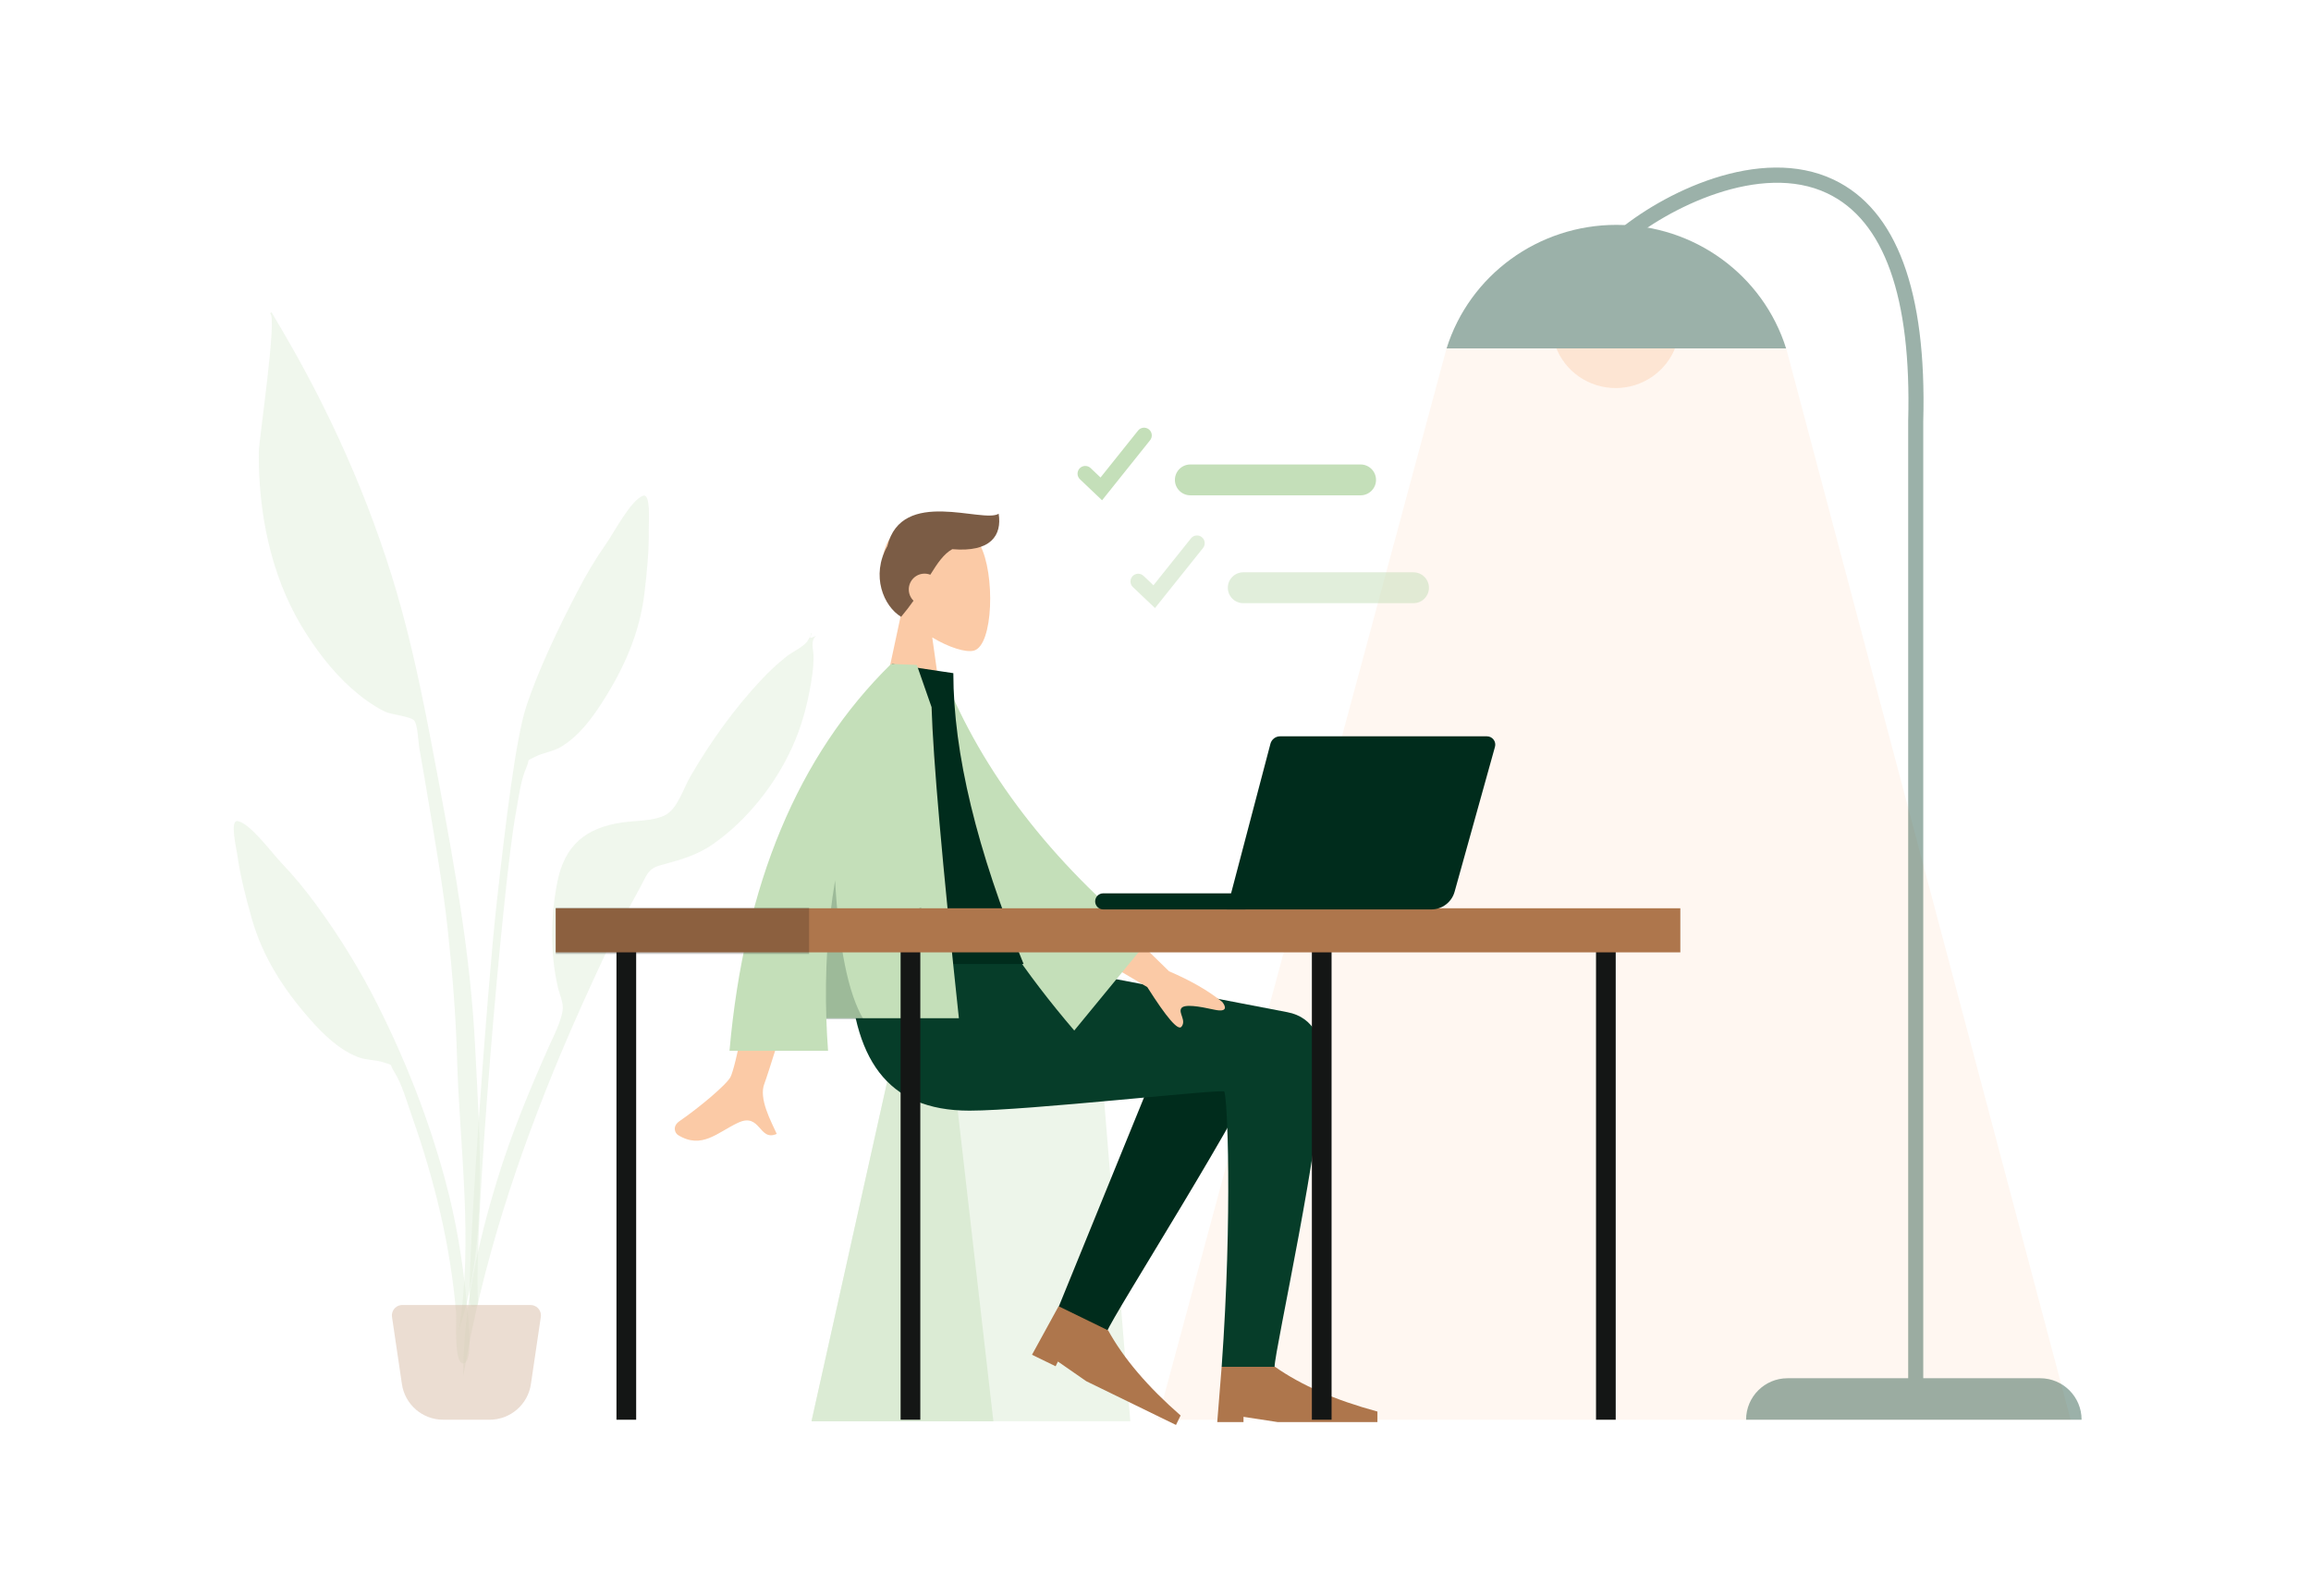 <svg width="524" height="362" viewBox="0 0 524 362" fill="none" xmlns="http://www.w3.org/2000/svg">
<path opacity="0.16" d="M469.5 322H380.5H262.5L328 79H405L469.5 322Z" fill="#FBCAA6"/>
<g opacity="0.5">
<path opacity="0.5" fill-rule="evenodd" clip-rule="evenodd" d="M137.325 123.491C139.313 120.656 143.003 113.456 145.801 112.443C147.604 111.79 147.078 118.54 147.1 119.827C147.187 124.806 146.702 129.754 146.104 134.691C145.025 143.596 141.499 151.526 136.662 159.104C134.173 163.004 131.253 166.951 127.21 169.384C125.349 170.505 123.109 170.693 121.271 171.658C119.131 172.782 120.296 171.873 119.332 174.104C117.992 177.201 117.563 181.197 116.944 184.501C114.097 199.671 107.207 279.864 108.401 295.295C108.508 296.663 106.6 296.99 106.505 295.32C105.999 286.467 110.378 225.158 112.587 205.109C114.796 185.059 117.032 167.346 119.273 160.41C121.993 151.994 126.904 141.874 130.993 134.026C132.892 130.38 134.962 126.86 137.325 123.491Z" fill="#C4DFB9"/>
<path opacity="0.5" fill-rule="evenodd" clip-rule="evenodd" d="M53.905 186.223C56.8 186.789 61.531 193.339 63.918 195.834C66.754 198.8 69.327 201.96 71.753 205.272C76.975 212.4 81.644 219.979 85.615 227.883C92.089 240.767 97.276 253.993 101.04 268.023C103.344 276.611 104.835 285.513 105.719 294.352C105.886 296.019 107.634 308.872 105.116 309.218C102.851 309.53 103.55 299.459 103.441 298.089C102.206 282.634 98.505 267.596 93.358 253.028C92.237 249.855 91.196 245.968 89.403 243.112C88.112 241.055 89.393 241.773 87.124 240.994C85.176 240.325 82.956 240.489 80.961 239.67C76.627 237.893 73.156 234.442 70.114 230.971C64.202 224.226 59.517 216.928 57.075 208.285C55.72 203.493 54.475 198.673 53.785 193.732C53.606 192.455 52.04 185.858 53.905 186.223Z" fill="#C4DFB9"/>
<path opacity="0.5" fill-rule="evenodd" clip-rule="evenodd" d="M65.331 77.251C76.237 96.165 85.199 116.941 90.986 137.984C94.492 150.734 96.944 163.817 99.38 176.805C103.152 196.916 106.72 217.026 107.735 237.495C108.756 258.082 110.775 281.826 104.033 301.655C107.401 281.523 104.195 260.095 103.627 239.839C103.356 230.169 102.57 220.593 101.539 210.98C100.538 201.654 98.903 192.373 97.381 183.12C96.64 178.614 95.861 174.115 95.068 169.618C94.831 168.277 94.731 164.296 93.88 163.379C93.024 162.456 88.653 162.08 87.281 161.403C84.518 160.04 81.919 158.103 79.619 156.057C75.21 152.134 71.374 147.009 68.347 141.957C61.342 130.266 58.541 115.999 58.683 102.459C58.71 99.831 62.938 71.523 61.24 71.134C61.342 71.014 61.439 70.89 61.53 70.762C62.815 72.914 64.077 75.081 65.331 77.251Z" fill="#C4DFB9"/>
<path opacity="0.5" fill-rule="evenodd" clip-rule="evenodd" d="M183.041 145.465C183.21 145.222 184.305 143.534 183.753 143.642C184.876 143.422 182.209 145.504 185.007 144.227C183.678 145.481 184.445 147.111 184.463 148.8C184.492 151.541 184.033 154.26 183.517 156.943C182.701 161.183 181.485 165.306 179.721 169.251C175.876 177.846 169.347 186.12 161.595 191.494C157.768 194.147 154.018 195.051 149.654 196.272C146.897 197.044 146.678 198.47 145.215 201.145C142.168 206.717 139.176 212.268 136.49 218.028C133.282 224.905 130.167 231.791 127.23 238.789C117.333 262.364 109.278 286.788 105.048 312.064C104.945 297.169 108.39 281.828 112.737 267.63C115.903 257.286 120.025 247.315 124.421 237.445C125.486 235.053 127.101 231.977 127.553 229.337C127.87 227.488 126.901 225.709 126.458 223.76C124.729 216.172 124.853 207.671 126.371 200.043C128.045 191.631 132.885 187.727 141.073 186.535C144.068 186.099 147.874 186.259 150.62 184.982C153.612 183.592 154.846 179.021 156.547 176.088C161.116 168.207 166.545 160.649 172.779 154.009C174.505 152.17 176.361 150.473 178.33 148.901C179.572 147.909 182.195 146.687 183.041 145.465Z" fill="#C4DFB9"/>
<path opacity="0.5" fill-rule="evenodd" clip-rule="evenodd" d="M91.226 295.977H120.285C121.591 295.977 122.651 297.036 122.651 298.343C122.651 298.458 122.642 298.574 122.625 298.688L120.379 313.918C119.695 318.56 115.711 322 111.018 322H100.493C95.8 322 91.816 318.56 91.132 313.918L88.885 298.688C88.695 297.395 89.588 296.193 90.881 296.002C90.995 295.986 91.11 295.977 91.226 295.977Z" fill="#AE764C"/>
</g>
<path fill-rule="evenodd" clip-rule="evenodd" d="M204.429 138.752C201.686 135.524 199.829 131.568 200.139 127.136C201.033 114.365 218.771 117.175 222.221 123.62C225.672 130.066 225.262 146.415 220.802 147.567C219.024 148.027 215.236 146.901 211.38 144.572L213.8 161.732H199.51L204.429 138.752Z" fill="#FBCAA6"/>
<path fill-rule="evenodd" clip-rule="evenodd" d="M215.919 124.555C213.979 125.642 212.599 127.679 210.938 130.352C210.533 130.192 210.093 130.105 209.632 130.105C207.659 130.105 206.059 131.708 206.059 133.685C206.059 134.689 206.471 135.596 207.135 136.246C206.309 137.416 205.382 138.637 204.321 139.898C200.359 137.516 197.413 130.573 201.195 123.871C204.45 110.446 222.891 118.779 226.439 116.515C227.214 121.386 224.713 125.315 215.919 124.555Z" fill="#7B5C45"/>
<path fill-rule="evenodd" clip-rule="evenodd" d="M201.365 244.403H249.931L256.295 322.356H184L201.365 244.403Z" fill="#EDF5EA"/>
<path fill-rule="evenodd" clip-rule="evenodd" d="M201.365 244.403H216.302L225.242 322.356H184L201.365 244.403Z" fill="#DBEBD4"/>
<path fill-rule="evenodd" clip-rule="evenodd" d="M240 296.5L266.996 230.251C272.949 220.675 289.639 232.199 287.609 237.753C283 250.363 252.373 298.243 251 302L240 296.5Z" fill="#002C1C"/>
<path fill-rule="evenodd" clip-rule="evenodd" d="M234 307.263L240.029 296.261L251.267 301.742C254.765 308.096 260.24 314.529 267.692 321.04L266.645 323.185L246.309 313.267L239.875 308.801L239.352 309.874L234 307.263Z" fill="#AE764C"/>
<path fill-rule="evenodd" clip-rule="evenodd" d="M276 322.532L277 310L289.099 310C295.028 314.177 302.769 317.559 312.321 320.145V322.532H289.695L281.954 321.338V322.532H276Z" fill="#AE764C"/>
<path fill-rule="evenodd" clip-rule="evenodd" d="M299.901 240.904C299.901 257.605 289.005 306.323 289 310H277C279.498 275.238 278.282 247.924 277.556 247.549C276.466 246.988 232.89 251.9 219.82 251.9C200.974 251.9 193.178 240.016 192.545 218H229.879C237.48 218.813 277.13 226.811 291.855 229.56C298.159 230.737 299.901 236.303 299.901 240.904Z" fill="#063D29"/>
<path fill-rule="evenodd" clip-rule="evenodd" d="M248.198 203.795L265.065 220.286C269.973 222.384 273.994 224.701 277.129 227.236C277.833 228.088 278.601 229.721 275.284 228.99C271.968 228.259 268.446 227.64 267.823 228.721C267.199 229.802 269.036 231.459 267.884 232.874C267.116 233.817 264.533 230.817 260.135 223.874L242.596 213.51L248.198 203.795ZM173.331 206.12L185.774 206.169C178.091 231.026 173.943 244.215 173.331 245.736C171.953 249.158 174.869 254.37 176.116 257.17C172.055 258.992 172.487 252.247 167.365 254.636C162.689 256.816 159.132 260.766 153.73 257.425C153.066 257.015 152.338 255.468 154.097 254.26C158.478 251.249 164.791 245.98 165.644 244.246C166.807 241.88 169.37 229.172 173.331 206.12Z" fill="#FBCAA6"/>
<path fill-rule="evenodd" clip-rule="evenodd" d="M208.692 153.793L213.841 152.908C222.705 175.101 238.181 195.266 260.27 213.404L243.579 233.727C221.493 207.902 207.879 181.257 208.692 153.793Z" fill="#C4DFB9"/>
<path fill-rule="evenodd" clip-rule="evenodd" d="M186.247 218.64H232.094C221.473 192.757 216.162 170.769 216.162 152.676L202.332 150.611C191.462 168.131 188.393 189.701 186.247 218.64Z" fill="#002C1C"/>
<path fill-rule="evenodd" clip-rule="evenodd" d="M202.039 150.621C202.041 150.618 202.043 150.615 202.045 150.611L202.948 150.611C204.028 150.649 205.673 150.716 207.884 150.813L211.225 160.384C211.579 172.054 213.643 195.571 217.418 230.937H187.364C187.443 233.379 187.573 235.845 187.754 238.333H165.407C168.75 200.537 180.957 171.297 202.028 150.611L202.039 150.621V150.621Z" fill="#C4DFB9"/>
<path fill-rule="evenodd" clip-rule="evenodd" d="M189.349 199.684C190.204 214.909 192.346 225.405 195.773 231.172H187.371C187.003 220.217 187.663 209.721 189.349 199.684V199.684Z" fill="#002C1C" fill-opacity="0.2"/>
<path fill-rule="evenodd" clip-rule="evenodd" d="M194.053 212.673L208.873 205.768V212.673H194.053Z" fill="#002C1C" fill-opacity="0.2"/>
<path d="M361.884 322H366.35V211.12H361.884V322Z" fill="#141615"/>
<path d="M297.457 322H301.923V211.12H297.457V322Z" fill="#141615"/>
<path d="M204.206 322H208.672V211.12H204.206V322Z" fill="#141615"/>
<path d="M139.779 322H144.245V211.12H139.779V322Z" fill="#141615"/>
<path d="M126 216L381 216V206L126 206V216Z" fill="#AE764C"/>
<path opacity="0.22" d="M126 216.362H183.457V205.879H126V216.362Z" fill="#141615"/>
<path d="M250.144 206.26H282.426V202.612H250.144C249.136 202.612 248.319 203.429 248.319 204.436C248.319 205.444 249.136 206.26 250.144 206.26Z" fill="#002C1C"/>
<path d="M278.178 206.26H324.538C327.002 206.26 329.167 204.613 329.82 202.245L338.97 169.396C339.31 168.184 338.398 167 337.145 167H290.241C289.22 167 288.321 167.694 288.062 168.688L278.178 206.26Z" fill="#002C1C"/>
<g opacity="0.4">
<path d="M432.665 317.354H436.084V95.479C436.87 65.978 430.041 47.557 415.8 40.764C399.055 32.789 376.898 43.69 366.085 52.973L368.308 55.574C378.061 47.206 399.174 36.631 414.33 43.852C427.246 50.004 433.417 67.364 432.665 95.437V317.354Z" fill="#063D29"/>
<path d="M395.909 322H471.985C471.985 316.798 467.78 312.588 462.583 312.588H405.312C400.114 312.588 395.909 316.798 395.909 322Z" fill="#063D29"/>
<path d="M379.985 78.511C377.924 84.201 372.471 88.014 366.346 88.014C360.22 88.014 354.767 84.216 352.706 78.511H379.985Z" fill="#FBCAA6"/>
<path d="M404.985 79.02C399.752 62.367 384.153 51 366.493 51C348.833 51 333.219 62.367 328 79.02H404.985Z" fill="#063D29"/>
</g>
<path opacity="0.5" fill-rule="evenodd" clip-rule="evenodd" d="M320.494 136.803C322.428 136.803 324 135.236 324 133.303C324 131.371 322.428 129.804 320.494 129.804H281.904C279.971 129.804 278.399 131.371 278.399 133.303C278.399 135.236 279.971 136.803 281.904 136.803H320.494ZM260.497 136.592L261.885 137.912L263.077 136.421L272.775 124.29C273.38 123.53 273.256 122.428 272.502 121.827C271.743 121.226 270.646 121.344 270.041 122.104L261.535 132.745L259.287 130.606C258.587 129.94 257.478 129.963 256.808 130.665C256.143 131.366 256.167 132.473 256.867 133.139L260.497 136.592Z" fill="#C4DFB9"/>
<path fill-rule="evenodd" clip-rule="evenodd" d="M308.494 112.342C310.428 112.342 312 110.775 312 108.843C312 106.91 310.428 105.343 308.494 105.343H269.904C267.971 105.343 266.399 106.91 266.399 108.843C266.399 110.775 267.971 112.342 269.904 112.342H308.494ZM248.497 112.148L249.885 113.468L251.077 111.977L260.775 99.845C261.38 99.085 261.256 97.984 260.502 97.383C259.743 96.782 258.646 96.9 258.041 97.659L249.535 108.3L247.287 106.162C246.587 105.496 245.478 105.519 244.808 106.22C244.143 106.922 244.167 108.029 244.867 108.695L248.497 112.148Z" fill="#C4DFB9"/>
</svg>

